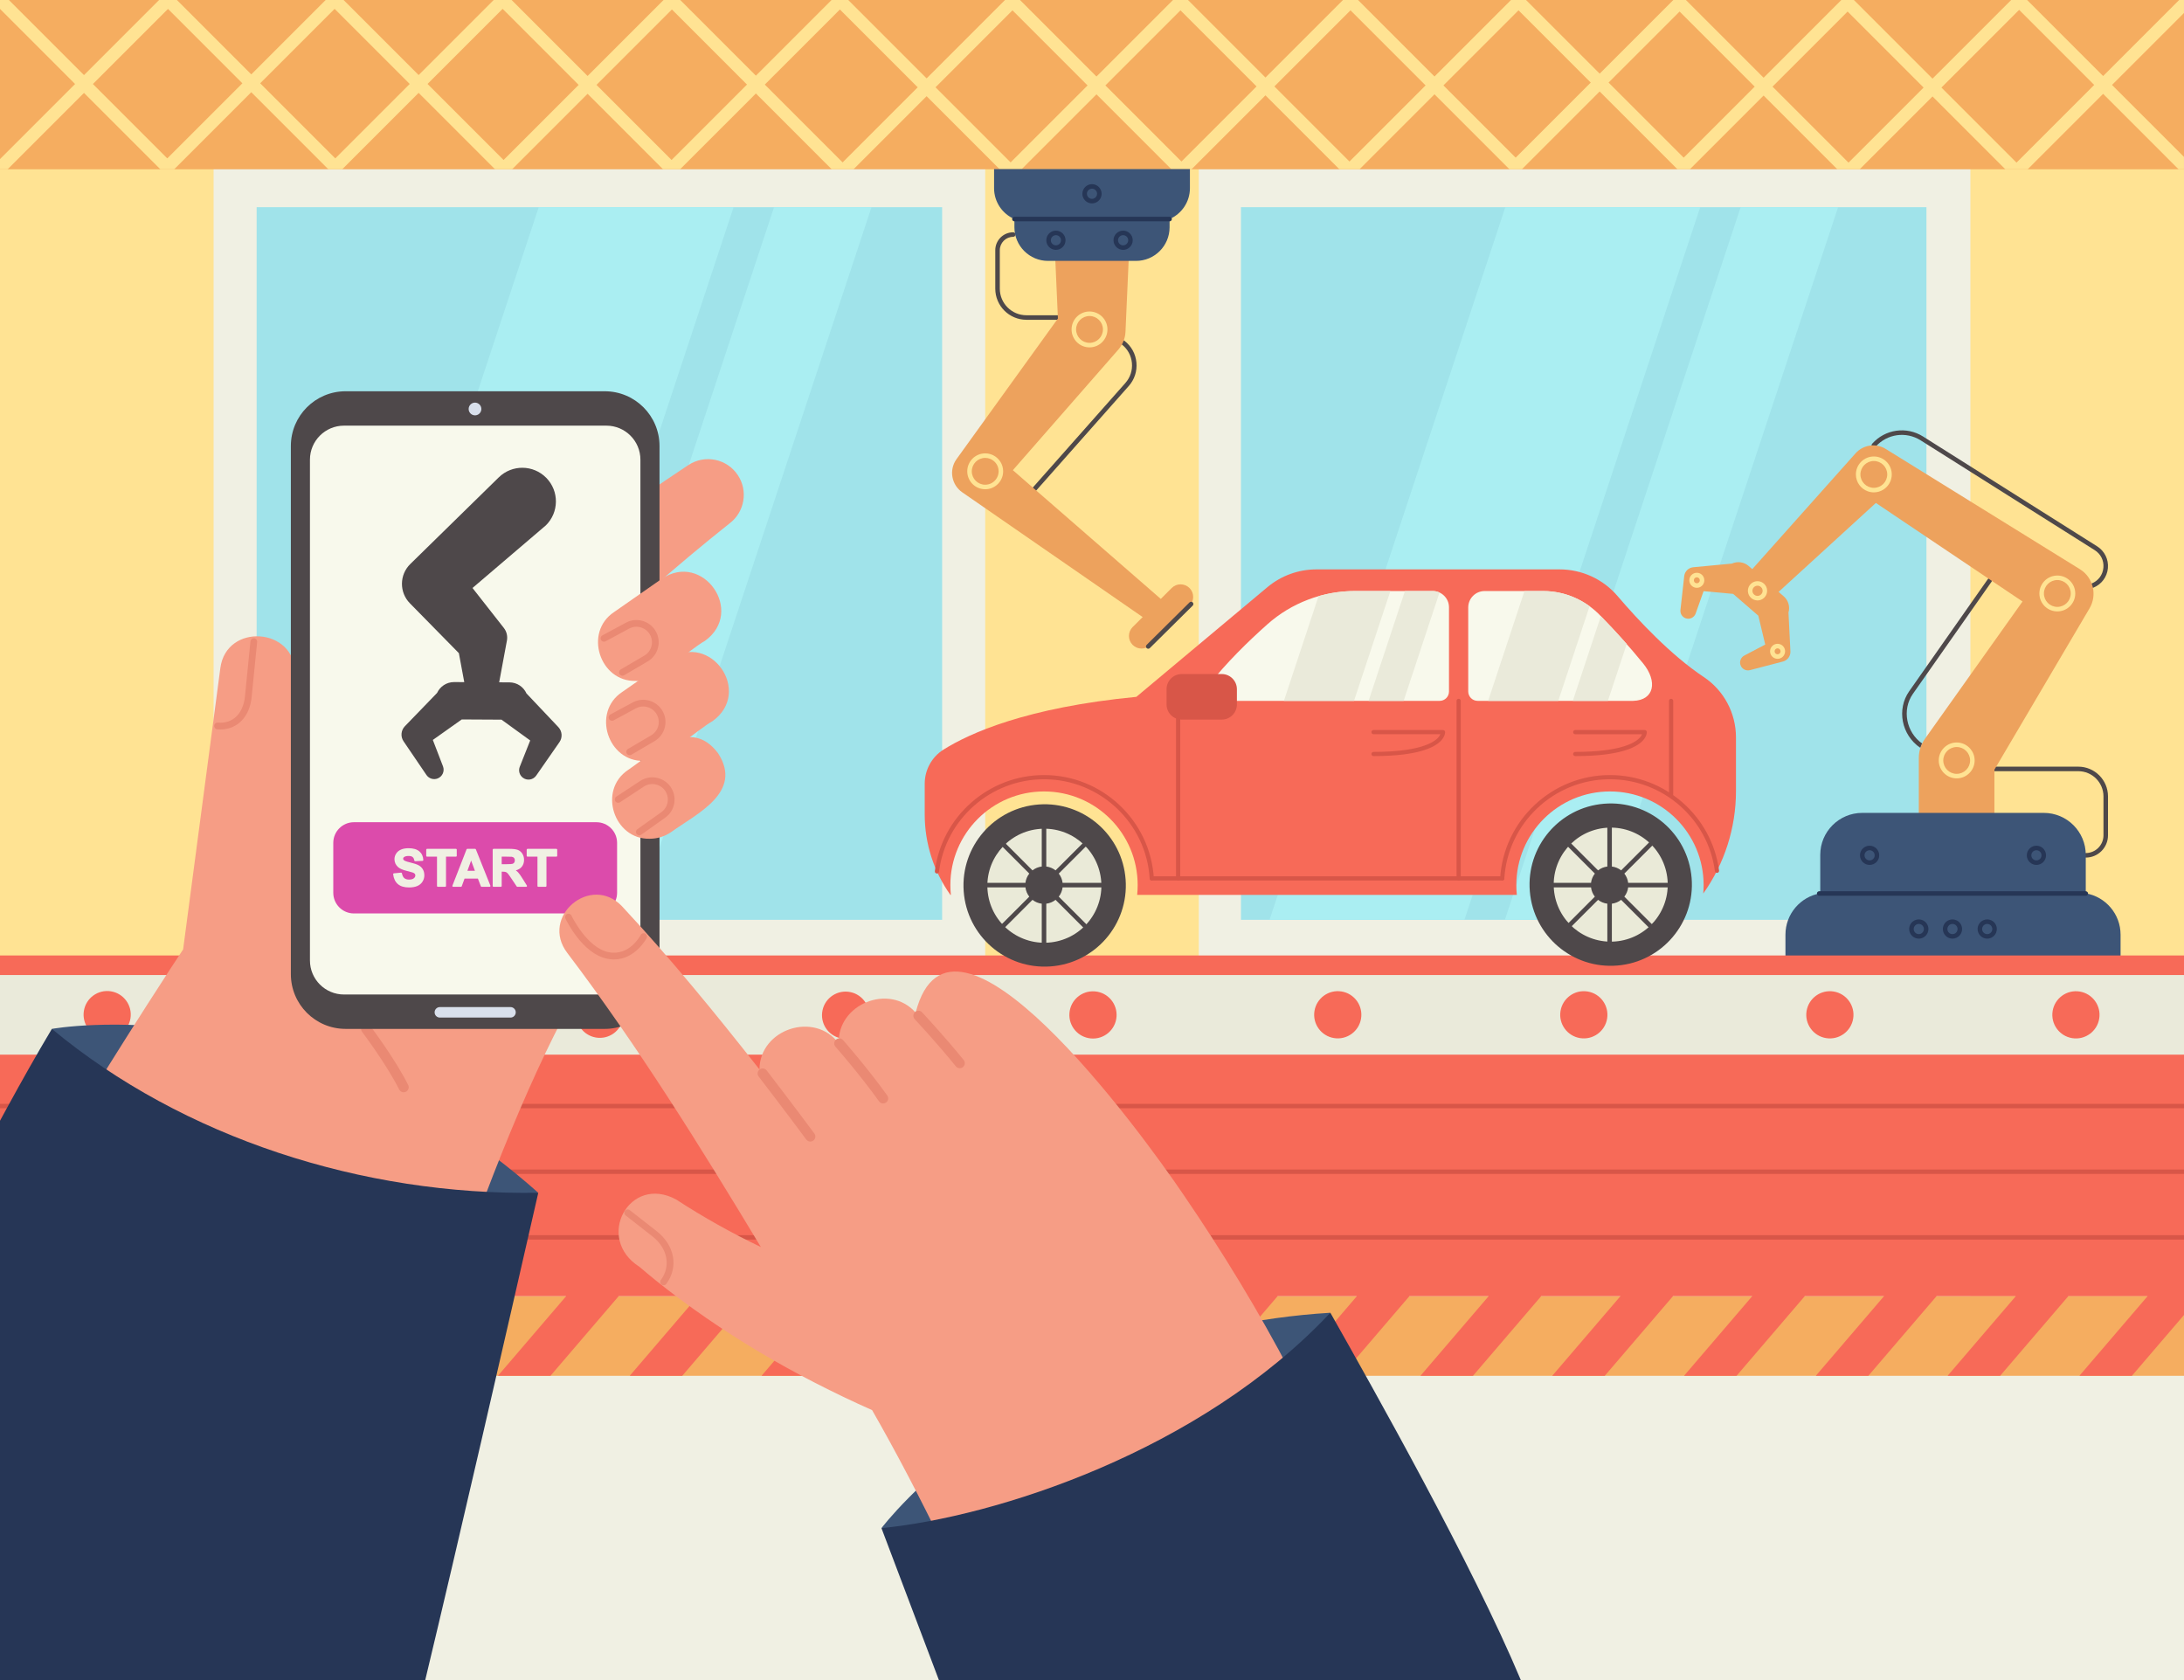 <?xml version="1.0" encoding="utf-8"?>
<!-- Generator: Adobe Illustrator 27.5.0, SVG Export Plug-In . SVG Version: 6.00 Build 0)  -->
<svg version="1.1" id="Ñëîé_1" xmlns="http://www.w3.org/2000/svg" xmlns:xlink="http://www.w3.org/1999/xlink" x="0px" y="0px"
	 viewBox="0 0 2600 2000" style="enable-background:new 0 0 2600 2000;" xml:space="preserve">
<g>
	<rect id="_x39_" y="0.002" style="fill:#F0F0E3;" width="2600" height="1999.996"/>
	<g id="_x38_">
		<rect x="305.53" y="246.627" style="fill:#A0E3EA;" width="816.069" height="848.365"/>
		<rect x="1477.319" y="246.627" style="fill:#A0E3EA;" width="816.069" height="848.365"/>
		<polygon style="fill:#AAEEF2;" points="873.329,246.627 592.639,1094.993 360.65,1094.993 641.339,246.627 		"/>
		<polygon style="fill:#AAEEF2;" points="1037.499,246.627 756.809,1094.993 640.809,1094.993 921.499,246.627 		"/>
		<polygon style="fill:#AAEEF2;" points="2024.048,246.627 1743.358,1094.993 1511.369,1094.993 1792.058,246.627 		"/>
		<polygon style="fill:#AAEEF2;" points="2188.218,246.627 1907.528,1094.993 1791.528,1094.993 2072.218,246.627 		"/>
	</g>
	<g id="_x37_">
		<rect y="118.549" style="fill:#FFE393;" width="254.271" height="1424.471"/>
		<rect x="2345.729" y="118.549" style="fill:#FFE393;" width="254.271" height="1424.471"/>
		<rect x="1172.864" y="118.55" style="fill:#FFE393;" width="254.269" height="1424.471"/>
	</g>
	<g id="_x36_">
		<path style="fill:#4E484A;" d="M2491.211,699.735c-1.065,0-2.073-0.635-2.499-1.682c-0.561-1.38,0.103-2.953,1.482-3.514
			c7.92-3.22,13.097-10.227,13.85-18.743c0.754-8.516-3.113-16.324-10.344-20.885l-207.175-130.688
			c-17.451-11.009-40.058-7.799-53.756,7.631c-0.988,1.115-2.692,1.216-3.808,0.226c-1.114-0.989-1.214-2.693-0.226-3.807
			c15.458-17.414,40.974-21.036,60.667-8.612l207.175,130.688c8.84,5.577,13.76,15.51,12.838,25.922
			c-0.921,10.412-7.509,19.326-17.191,23.264C2491.894,699.671,2491.55,699.735,2491.211,699.735z"/>
		<path style="fill:#4E484A;" d="M2483.056,1020.884c-1.489,0-2.697-1.208-2.697-2.697c0-1.489,1.208-2.697,2.697-2.697
			c11.623,0,21.078-9.456,21.078-21.078v-46.368c0-16.546-13.462-30.007-30.008-30.007h-99.64c-1.489,0-2.697-1.208-2.697-2.697
			s1.208-2.697,2.697-2.697h99.64c19.52,0,35.401,15.881,35.401,35.401v46.368
			C2509.528,1009.009,2497.653,1020.884,2483.056,1020.884z"/>
		<path style="fill:#4E484A;" d="M2286.17,890.292c-22.787-15.419-28.32-46.046-13.343-67.398l93.758-133.651
			c0.856-1.22,2.538-1.514,3.757-0.659c1.219,0.855,1.514,2.537,0.66,3.756l-93.758,133.651
			c-13.27,18.917-7.897,45.842,11.019,59.113L2286.17,890.292z"/>
		<path style="fill:#EDA25D;" d="M2078.054,686.456l130.961-146.834c9.253-10.374,24.451-12.296,35.871-5.21l1.74,1.083
			l229.434,142.096c15.883,9.837,20.937,30.533,11.51,46.552l-1.12,1.9L2374.301,916.26v54.133c0,24.853-20.147,45-45,45
			c-24.853,0-45-20.147-45-45v-66.33v-1.787c0-8.462,2.682-16.292,7.243-22.696l116.225-163.552l-174.594-117.299l-126.661,115.834
			c-8.162,7.464-20.829,6.898-28.293-1.263C2071.242,705.669,2071.347,694.029,2078.054,686.456z"/>
		<path style="fill:#EDA25D;" d="M2131.444,775.371l-0.142-2.849l-2.161-43.347c1.977-6.77,0.015-14.372-5.667-19.289
			l-41.753-36.138c-5.682-4.917-13.487-5.768-19.903-2.841l-43.208,4.079l-2.845,0.266c-5.513,0.518-10.095,4.84-10.734,10.56
			l-4.505,40.337c-0.473,4.226,1.995,8.381,6.175,9.865c4.874,1.729,10.227-0.82,11.956-5.694l9.423-26.562l35.179,3.223
			l29.974,25.943l8.236,34.353l-24.935,13.136c-3.763,1.981-5.816,6.356-4.697,10.648c1.305,5.004,6.42,8.003,11.425,6.697
			l39.273-10.245C2127.894,786.12,2131.73,781.12,2131.444,775.371z"/>
		<path style="fill:#3D5577;" d="M2483.056,1063.433v-45.752c0-27.614-22.386-50-50-50h-216.089c-27.614,0-50,22.386-50,50v45.752
			c-23.529,4.066-41.431,24.563-41.431,49.253v78.016h398.95v-78.016C2524.487,1087.995,2506.585,1067.499,2483.056,1063.433z"/>
		<path style="fill:#263656;" d="M2483.056,1066.352h-317.351c-1.489,0-2.697-1.208-2.697-2.697s1.208-2.697,2.697-2.697h317.351
			c1.489,0,2.697,1.208,2.697,2.697S2484.545,1066.352,2483.056,1066.352z"/>
		<path style="fill:#263656;" d="M2225.721,1006.743c-6.313,0-11.455,5.132-11.455,11.445c0,6.313,5.143,11.445,11.455,11.445
			c6.303,0,11.446-5.132,11.446-11.445C2237.167,1011.876,2232.024,1006.743,2225.721,1006.743z M2225.721,1024.242
			c-3.342,0-6.053-2.711-6.053-6.053c0-3.342,2.711-6.053,6.053-6.053c3.332,0,6.053,2.711,6.053,6.053
			C2231.774,1021.53,2229.053,1024.242,2225.721,1024.242z"/>
		<path style="fill:#FFE393;" d="M2092.288,691.853c-1.25,0-2.451,0.2-3.582,0.57c-4.562,1.511-7.874,5.813-7.874,10.875
			c0,0.34,0.02,0.68,0.05,1.021c0.51,5.833,5.433,10.435,11.405,10.435c0.43,0,0.851-0.02,1.271-0.07
			c4.862-0.54,8.814-4.152,9.885-8.834c0.19-0.82,0.29-1.671,0.29-2.551C2103.733,696.985,2098.591,691.853,2092.288,691.853z
			 M2092.288,709.361c-3.342,0-6.063-2.721-6.063-6.063c0-3.332,2.721-6.053,6.063-6.053c3.332,0,6.053,2.721,6.053,6.053
			C2098.341,706.64,2095.62,709.361,2092.288,709.361z"/>
		<path style="fill:#FFE393;" d="M2020.033,681.848c-4.932,0-8.944,4.012-8.944,8.944c0,4.932,4.012,8.944,8.944,8.944
			c1.221,0,2.381-0.25,3.442-0.69c1.531-0.64,2.841-1.691,3.792-3.021c0.01,0,0.01-0.01,0.01-0.01
			c1.071-1.471,1.691-3.281,1.691-5.223C2028.968,685.86,2024.956,681.848,2020.033,681.848z M2020.033,694.344
			c-1.961,0-3.552-1.591-3.552-3.552c0-1.961,1.591-3.552,3.552-3.552c1.951,0,3.542,1.591,3.542,3.552
			C2023.575,692.753,2021.984,694.344,2020.033,694.344z"/>
		<path style="fill:#FFE393;" d="M2116.169,766.388c-4.932,0-8.944,4.012-8.944,8.944c0,4.932,4.012,8.944,8.944,8.944
			c4.933,0,8.944-4.012,8.944-8.944C2125.114,770.4,2121.102,766.388,2116.169,766.388z M2116.169,778.884
			c-1.961,0-3.552-1.591-3.552-3.552c0-1.951,1.591-3.542,3.552-3.542c1.951,0,3.552,1.591,3.552,3.542
			C2119.721,777.294,2118.12,778.884,2116.169,778.884z"/>
		<path style="fill:#FFE393;" d="M2345.729,891.488c-3.922-4.652-9.784-7.614-16.337-7.614c-11.776,0-21.36,9.585-21.36,21.37
			c0,11.776,9.584,21.36,21.36,21.36c6.553,0,12.416-2.961,16.337-7.614c3.132-3.712,5.033-8.514,5.033-13.747
			S2348.86,895.21,2345.729,891.488z M2329.391,921.212c-8.804,0-15.968-7.163-15.968-15.968s7.163-15.978,15.968-15.978
			c8.814,0,15.978,7.173,15.978,15.978S2338.205,921.212,2329.391,921.212z"/>
		<path style="fill:#FFE393;" d="M2449.198,685.12c-8.614,0-16.048,5.112-19.419,12.466c-1.261,2.711-1.951,5.723-1.951,8.894
			c0,6.403,2.831,12.156,7.303,16.078c3.762,3.292,8.684,5.293,14.067,5.293c11.776,0,21.36-9.585,21.36-21.37
			C2470.558,694.704,2460.974,685.12,2449.198,685.12z M2449.198,722.457c-8.804,0-15.968-7.163-15.968-15.978
			c0-8.804,7.163-15.968,15.968-15.968s15.968,7.163,15.968,15.968C2465.166,715.294,2458.002,722.457,2449.198,722.457z"/>
		<path style="fill:#FFE393;" d="M2230.754,543.402c-11.776,0-21.36,9.585-21.36,21.37c0,9.244,5.903,17.138,14.146,20.1h0.01
			c2.251,0.82,4.672,1.261,7.204,1.261c4.192,0,8.094-1.211,11.396-3.302c5.983-3.792,9.965-10.475,9.965-18.059
			C2252.114,552.986,2242.53,543.402,2230.754,543.402z M2230.754,580.74c-8.804,0-15.968-7.163-15.968-15.968
			s7.163-15.968,15.968-15.968s15.968,7.163,15.968,15.968S2239.558,580.74,2230.754,580.74z"/>
		<path style="fill:#263656;" d="M2289.392,1095.696c-0.55-0.28-1.131-0.51-1.741-0.7c-1.061-0.32-2.191-0.5-3.362-0.5
			c-1.17,0-2.301,0.18-3.361,0.5c-0.611,0.19-1.191,0.42-1.741,0.7c-3.762,1.881-6.343,5.763-6.343,10.245
			c0,6.313,5.133,11.446,11.445,11.446c6.313,0,11.446-5.133,11.446-11.446C2295.735,1101.458,2293.154,1097.577,2289.392,1095.696z
			 M2284.289,1111.994c-3.342,0-6.053-2.711-6.053-6.053c0-3.331,2.711-6.053,6.053-6.053c3.332,0,6.053,2.721,6.053,6.053
			C2290.342,1109.282,2287.621,1111.994,2284.289,1111.994z"/>
		<path style="fill:#263656;" d="M2329.471,1095.696c-1.531-0.77-3.261-1.2-5.092-1.2c-1.831,0-3.562,0.43-5.093,1.2
			c-3.762,1.871-6.353,5.763-6.353,10.245c0,6.313,5.132,11.446,11.446,11.446c6.313,0,11.445-5.133,11.445-11.446
			C2335.824,1101.458,2333.233,1097.567,2329.471,1095.696z M2324.379,1111.994c-3.332,0-6.053-2.711-6.053-6.053
			c0-3.331,2.721-6.053,6.053-6.053c3.341,0,6.053,2.721,6.053,6.053C2330.431,1109.282,2327.72,1111.994,2324.379,1111.994z"/>
		<path style="fill:#263656;" d="M2370.831,1095.696c-1.531-0.77-3.261-1.2-5.093-1.2c-1.831,0-3.562,0.43-5.092,1.2
			c-3.762,1.871-6.353,5.763-6.353,10.245c0,6.313,5.133,11.446,11.445,11.446c6.313,0,11.446-5.133,11.446-11.446
			C2377.184,1101.458,2374.592,1097.567,2370.831,1095.696z M2365.738,1111.994c-3.341,0-6.053-2.711-6.053-6.053
			c0-3.331,2.711-6.053,6.053-6.053c3.332,0,6.053,2.721,6.053,6.053C2371.791,1109.282,2369.07,1111.994,2365.738,1111.994z"/>
		<path style="fill:#263656;" d="M2424.306,1006.743c-6.313,0-11.446,5.132-11.446,11.445c0,6.313,5.133,11.445,11.446,11.445
			c6.313,0,11.446-5.132,11.446-11.445C2435.752,1011.876,2430.619,1006.743,2424.306,1006.743z M2424.306,1024.242
			c-3.342,0-6.053-2.711-6.053-6.053c0-3.342,2.711-6.053,6.053-6.053s6.053,2.711,6.053,6.053
			C2430.359,1021.53,2427.648,1024.242,2424.306,1024.242z"/>
	</g>
	<g id="_x35_">
		<rect y="1543.02" style="fill:#F5AD60;" width="2599.998" height="94.78"/>
		<polygon style="fill:#F76A58;" points="2599.998,1246.678 2599.998,1137.387 0,1137.387 0,1543.02 46.401,1543.02 0,1597.199 
			0,1637.8 27.77,1637.8 108.933,1543.02 203.291,1543.02 122.12,1637.8 184.66,1637.8 265.823,1543.02 360.181,1543.02 
			279.01,1637.8 341.55,1637.8 422.712,1543.02 517.071,1543.02 435.9,1637.8 498.429,1637.8 579.592,1543.02 673.961,1543.02 
			592.789,1637.8 655.319,1637.8 736.482,1543.02 830.842,1543.02 749.679,1637.8 812.209,1637.8 893.372,1543.02 987.732,1543.02 
			906.569,1637.8 969.099,1637.8 1050.262,1543.02 1144.622,1543.02 1063.459,1637.8 1125.989,1637.8 1207.152,1543.02 
			1301.51,1543.02 1220.339,1637.8 1282.879,1637.8 1364.042,1543.02 1458.4,1543.02 1377.229,1637.8 1439.769,1637.8 
			1520.931,1543.02 1615.29,1543.02 1534.119,1637.8 1596.658,1637.8 1677.821,1543.02 1772.18,1543.02 1691.008,1637.8 
			1753.548,1637.8 1834.711,1543.02 1929.069,1543.02 1847.898,1637.8 1910.438,1637.8 1991.601,1543.02 2085.959,1543.02 
			2004.788,1637.8 2067.328,1637.8 2148.491,1543.02 2242.849,1543.02 2161.678,1637.8 2224.218,1637.8 2305.381,1543.02 
			2399.739,1543.02 2318.568,1637.8 2381.107,1637.8 2462.271,1543.02 2556.629,1543.02 2475.458,1637.8 2537.988,1637.8 
			2599.998,1565.395 2599.998,1543.02 2600,1543.02 2600,1246.678 		"/>
		<rect y="1314.07" style="fill:#D85648;" width="2600" height="5.213"/>
		<rect y="1470.415" style="fill:#D85648;" width="2600" height="5.213"/>
		<rect y="1392.238" style="fill:#D85648;" width="2600" height="5.222"/>
		<rect y="1160.702" style="fill:#EAEADA;" width="2599.998" height="94.783"/>
		
			<ellipse transform="matrix(0.083 -0.997 0.997 0.083 -11.203 2404.019)" style="fill:#F76A58;" cx="1299.999" cy="1208.094" rx="28.101" ry="28.101"/>
		
			<ellipse transform="matrix(0.158 -0.987 0.987 0.158 -1085.041 1143.391)" style="fill:#F76A58;" cx="128.101" cy="1208.094" rx="28.101" ry="28.101"/>
		
			<ellipse transform="matrix(0.159 -0.987 0.987 0.159 -838.554 1431.991)" style="fill:#F76A58;" cx="421.075" cy="1208.094" rx="28.101" ry="28.101"/>
		
			<ellipse transform="matrix(0.168 -0.986 0.986 0.168 -597.047 1708.476)" style="fill:#F76A58;" cx="714.05" cy="1208.094" rx="28.101" ry="28.101"/>
		
			<ellipse transform="matrix(0.207 -0.978 0.978 0.207 -383.312 1943.318)" style="fill:#F76A58;" cx="1007.024" cy="1208.094" rx="28.101" ry="28.101"/>
		
			<ellipse transform="matrix(0.16 -0.987 0.987 0.16 145.313 2586.983)" style="fill:#F76A58;" cx="1592.973" cy="1208.094" rx="28.101" ry="28.101"/>
		
			<ellipse transform="matrix(0.16 -0.987 0.987 0.16 391.358 2876.174)" style="fill:#F76A58;" cx="1885.948" cy="1208.094" rx="28.101" ry="28.101"/>
		
			<ellipse transform="matrix(0.16 -0.987 0.987 0.16 637.404 3165.365)" style="fill:#F76A58;" cx="2178.922" cy="1208.094" rx="28.101" ry="28.101"/>
		
			<ellipse transform="matrix(0.16 -0.987 0.987 0.16 883.449 3454.557)" style="fill:#F76A58;" cx="2471.896" cy="1208.094" rx="28.101" ry="28.101"/>
	</g>
	<g id="_x34_">
		<rect style="fill:#F5AD60;" width="2599.998" height="201.51"/>
		<path style="fill:#FFE393;" d="M2599.998,0h-5.76l-90.51,90.51L2413.218,0h-18.98l-93.62,93.61l0,0L2207.008,0h-14.95
			l-92.52,92.53l0,0L2007.008,0h-14.95l-87.68,87.68l0,0L1816.688,0h-17.89l-91.05,91.05l0,0L1616.688,0h-17.89l-92.28,92.28
			L1414.249,0h-17.83l-91.09,91.09L1214.249,0h-17.83l-93.3,93.3l0,0l-93.3-93.3h-19.87l-90.06,90.07l0,0L809.819,0h-19.87
			l-90.45,90.45L609.049,0h-21.35l-89.32,89.33L409.05,0H387.7l-88.55,88.55L210.6,0h-21.2L100,89.4L10.6,0H0v10.6L89.39,100
			L0,189.39v12.12h9.1l90.9-90.9l0,0l90.9,90.9h16.51l91.74-91.75l0,0l91.75,91.75h16.51l90.96-90.97l0,0l90.97,90.97h20.31
			l89.85-89.84l0,0l89.84,89.84h20.31l90.24-90.23l90.23,90.23h26l87-87l87,87h26l89.21-89.21l89.21,89.21h23.97l88.02-88.01
			l88.01,88.01h23.97l89.24-89.24l89.24,89.24h14.77l92.62-92.61l92.61,92.61h14.77l87.77-87.77l0,0l87.78,87.77h26.62l86.69-86.69
			l86.69,86.69h26.62l89.8-89.79l0,0l89.79,89.79h6.48v-14.74l-85.67-85.66l85.67-85.67V0z M288.55,99.16l-89.4,89.39l-88.54-88.54
			L200,10.61L288.55,99.16L288.55,99.16z M487.77,99.94l-88.62,88.61l-89.39-89.39l0,0l88.61-88.62L487.77,99.94L487.77,99.94z
			 M599.5,190.45l-90.52-90.52l89.39-89.39l90.52,90.52L599.5,190.45z M889.279,100.67l-89.78,89.78l-89.39-89.39l89.78-89.78
			L889.279,100.67L889.279,100.67z M1003.119,193.3l-92.63-92.63l0,0l89.4-89.39l92.63,92.63L1003.119,193.3z M1203.119,193.3
			l-89.39-89.39l91.6-91.61l89.4,89.4L1203.119,193.3z M1406.519,192.28l-90.58-90.59l89.39-89.39l90.59,90.59L1406.519,192.28z
			 M1606.519,192.28l-89.39-89.39l90.62-90.62l89.39,89.39l0,0L1606.519,192.28z M1804.378,187.68l-86.02-86.02l0,0l89.39-89.39
			l86.02,86.02l0,0L1804.378,187.68z M2004.378,187.68l-89.4-89.39l84.55-84.55l89.4,89.39L2004.378,187.68z M2200.618,193.61
			l-90.48-90.48l89.39-89.39l90.48,90.48l0,0L2200.618,193.61z M2400.618,193.61l-89.39-89.39l92.5-92.5l89.39,89.39
			L2400.618,193.61z"/>
	</g>
	<g id="_x33_">
		<path style="fill:#4E484A;" d="M1259.807,380.676h-37.915c-20.422,0-37.037-16.615-37.037-37.037v-45.76
			c0-11.78,9.584-21.364,21.364-21.364c1.489,0,2.697,1.208,2.697,2.697s-1.208,2.697-2.697,2.697
			c-8.806,0-15.971,7.164-15.971,15.97v45.76c0,17.448,14.195,31.643,31.644,31.643h37.915c1.489,0,2.697,1.208,2.697,2.697
			S1261.297,380.676,1259.807,380.676z"/>
		<path style="fill:#4E484A;" d="M1231.721,584.676c-0.635,0-1.273-0.224-1.787-0.678c-1.115-0.987-1.218-2.692-0.231-3.807
			l109.988-124.209c5.866-6.624,8.643-15.123,7.819-23.932c-0.823-8.809-5.128-16.646-12.12-22.067
			c-1.177-0.913-1.391-2.607-0.479-3.784c0.914-1.177,2.608-1.39,3.783-0.479c8.184,6.345,13.222,15.518,14.186,25.828
			c0.963,10.31-2.286,20.258-9.152,28.01l-109.989,124.209C1233.208,584.369,1232.466,584.676,1231.721,584.676z"/>
		<path style="fill:#EDA25D;" d="M1363.942,737.08l-218.391-151.011c-12.764-8.826-15.957-26.329-7.131-39.093l0.236-0.336
			l120.767-167.493l-4.426-99.934c-1.101-24.853,18.154-45.892,43.007-46.993c24.853-1.101,45.892,18.154,46.993,43.007
			c0.058,1.312,0.053,2.697,0,3.986l-5.123,115.677c-0.362,8.168-3.543,15.571-8.536,21.282l-125.556,143.554l176.565,153.666
			c6.259,5.447,6.917,14.936,1.47,21.195C1378.742,740.419,1370.154,741.385,1363.942,737.08z"/>
		<path style="fill:#3D5577;" d="M1183.424,201.298v22.725c0,16.484,9.973,30.634,24.212,36.758v9.793c0,22.091,17.909,40,40,40
			h104.724c22.091,0,40-17.909,40-40v-9.793c14.239-6.124,24.212-20.275,24.212-36.758v-22.725H1183.424z"/>
		<path style="fill:#EDA25D;" d="M1358.98,772.076c-3.84,0-7.677-1.464-10.607-4.393c-5.858-5.858-5.858-15.356,0-21.213
			l46.469-46.468c5.859-5.857,15.356-5.857,21.213,0c5.858,5.858,5.858,15.356,0,21.213l-46.468,46.468
			C1366.658,770.612,1362.819,772.076,1358.98,772.076z"/>
		<path style="fill:#263656;" d="M1257.039,274.544c-0.69,0-1.36,0.06-2.021,0.18c-5.352,0.96-9.425,5.653-9.425,11.265
			c0,5.893,4.472,10.765,10.205,11.385c0.41,0.05,0.82,0.07,1.24,0.07c6.313,0,11.456-5.142,11.456-11.456
			C1268.495,279.687,1263.353,274.544,1257.039,274.544z M1257.039,292.053c-0.51,0-1.01-0.06-1.481-0.19
			c-2.621-0.66-4.572-3.042-4.572-5.873c0-2.631,1.701-4.882,4.062-5.703c0.62-0.23,1.291-0.35,1.991-0.35
			c3.342,0,6.053,2.721,6.053,6.053C1263.092,289.331,1260.381,292.053,1257.039,292.053z"/>
		<path style="fill:#263656;" d="M1345.031,277.816c-2.061-2.021-4.882-3.271-7.984-3.271c-6.313,0-11.455,5.142-11.455,11.445
			c0,6.313,5.142,11.456,11.455,11.456c2.751,0,5.282-0.98,7.263-2.611c2.551-2.101,4.182-5.293,4.182-8.844
			C1348.493,282.788,1347.162,279.887,1345.031,277.816z M1337.048,292.053c-3.342,0-6.063-2.721-6.063-6.063
			c0-3.331,2.721-6.053,6.063-6.053c3.332,0,6.053,2.721,6.053,6.053C1343.1,289.331,1340.379,292.053,1337.048,292.053z"/>
		<path style="fill:#263656;" d="M1300,219.228c-6.313,0-11.446,5.133-11.446,11.445c0,0.99,0.13,1.961,0.36,2.881
			c1.281,4.922,5.763,8.564,11.085,8.564s9.805-3.652,11.085-8.574c0.23-0.92,0.36-1.881,0.36-2.871
			C1311.446,224.36,1306.313,219.228,1300,219.228z M1300,236.726c-2.691,0-4.973-1.751-5.763-4.182
			c-0.19-0.59-0.29-1.221-0.29-1.871c0-3.342,2.711-6.053,6.053-6.053c3.332,0,6.053,2.711,6.053,6.053c0,0.65-0.1,1.281-0.29,1.871
			C1304.962,234.975,1302.681,236.726,1300,236.726z"/>
		<path style="fill:#FFE393;" d="M1297.038,370.81c-11.776,0-21.36,9.585-21.36,21.36c0,11.786,9.584,21.36,21.36,21.36
			c11.786,0,21.37-9.575,21.37-21.36C1318.409,380.395,1308.824,370.81,1297.038,370.81z M1297.038,408.138
			c-8.804,0-15.968-7.163-15.968-15.968c0-8.804,7.163-15.967,15.968-15.967c8.814,0,15.978,7.163,15.978,15.967
			C1313.016,400.975,1305.853,408.138,1297.038,408.138z"/>
		<path style="fill:#FFE393;" d="M1182.414,541.962h-0.01c-2.882-1.451-6.113-2.261-9.545-2.261c-11.776,0-21.36,9.585-21.36,21.36
			c0,11.786,9.585,21.37,21.36,21.37c5.253,0,10.065-1.901,13.787-5.062c4.632-3.912,7.583-9.775,7.583-16.308
			C1194.229,552.717,1189.417,545.474,1182.414,541.962z M1185.816,570.396c-2.901,4.022-7.634,6.633-12.956,6.633
			c-8.804,0-15.968-7.163-15.968-15.968s7.163-15.968,15.968-15.968c3.952,0,7.594,1.451,10.385,3.842
			c3.422,2.931,5.593,7.273,5.593,12.126C1188.837,564.543,1187.717,567.774,1185.816,570.396z"/>
		<path style="fill:#4E484A;" d="M1366.932,772.284c-0.695,0-1.389-0.267-1.917-0.8c-1.047-1.059-1.039-2.766,0.02-3.814
			l51.063-50.553c1.058-1.049,2.766-1.039,3.814,0.019c1.047,1.059,1.039,2.766-0.02,3.814l-51.063,50.553
			C1368.304,772.024,1367.618,772.284,1366.932,772.284z"/>
		<path style="fill:#263656;" d="M1392.36,263.482h-184.723c-1.49,0-2.697-1.208-2.697-2.697s1.208-2.697,2.697-2.697h184.723
			c1.489,0,2.697,1.208,2.697,2.697S1393.849,263.482,1392.36,263.482z"/>
	</g>
	<g id="_x32_">
		<path style="fill:#F69D85;" d="M413.272,872.031c96.584-85.471,196.272-167.316,299.896-244.192
			c34.738-25.499,70.102-50.349,106.353-74.243c19.612-12.926,45.989-7.506,58.914,12.105c12.346,18.703,7.934,43.614-9.48,57.041
			c-32.416,25.679-64.224,52.43-95.551,79.916c-89.919,79.628-176.148,163.874-259.266,250.633
			C454.793,1033.79,343.948,943.645,413.272,872.031z"/>
		<g>
			<path style="fill:#3D5577;" d="M61.74,1224.82c0,0,298.114-54.602,579.069,195.087
				C640.809,1419.907,245.458,1511.278,61.74,1224.82z"/>
			<path style="fill:#F69D85;" d="M611.229,1199.93c-65.348-12.632-195.8-37.81-262.1-50.616
				c0.722-127.855,1.964-347.787,1.964-347.785c0.612-54.665-81.754-60.49-88.79-6.103c0,0-28.734,217.155-44.3,334.798
				c-6.548,9.875-21.609,32.745-43.193,66.456C115.563,1289.266,56.691,1385.713,0,1482.55V2000h410.75
				c34.259-190.991,147.595-574.333,259.64-788.65L611.229,1199.93z"/>
			<path style="fill:#EA8973;" d="M262.485,868.342c-1.271,0-2.559-0.06-3.871-0.182c-2.199-0.205-3.817-2.154-3.612-4.354
				c0.205-2.199,2.148-3.82,4.354-3.612c17.536,1.639,30.197-10.567,32.247-31.079l6.567-65.709c0.22-2.198,2.185-3.802,4.378-3.582
				c2.198,0.219,3.802,2.18,3.583,4.378l-6.568,65.709C297.219,853.35,282.524,868.342,262.485,868.342z"/>
			<path style="fill:#263656;" d="M640.806,1419.911c-40.968,179.547-94.479,412.857-134.574,580.087H0V1334.18
				c2.721-5.022,5.413-9.995,8.104-14.897c18.155-33.255,35.118-63.388,53.636-94.465
				C217.998,1354.685,432.157,1423.349,640.806,1419.911z"/>
			<path style="fill:#EA8973;" d="M480.579,1300.277c-2.201,0-4.32-1.215-5.371-3.318c-14.889-29.778-43.803-68.136-44.094-68.52
				c-1.999-2.643-1.476-6.406,1.167-8.404c2.643-1.998,6.405-1.476,8.404,1.167c1.212,1.603,29.866,39.614,45.255,70.392
				c1.482,2.963,0.281,6.568-2.683,8.05C482.396,1300.073,481.48,1300.277,480.579,1300.277z"/>
		</g>
		<g>
			<path style="fill:#4E484A;" d="M346.259,1159.629V530.96c0-36.004,29.187-65.19,65.19-65.19h308.489
				c36.004,0,65.19,29.187,65.19,65.19v628.67c0,36.004-29.187,65.19-65.19,65.19H411.449
				C375.446,1224.82,346.259,1195.633,346.259,1159.629z"/>
			<path style="fill:#F8F9EC;" d="M721.875,1183.885H409.512c-22.382,0-40.526-18.144-40.526-40.526V547.23
				c0-22.382,18.144-40.526,40.526-40.526h312.363c22.382,0,40.526,18.144,40.526,40.526v596.129
				C762.402,1165.741,744.258,1183.885,721.875,1183.885z"/>
			<path style="fill:#DC4BAB;" d="M710.054,1087.387H421.333c-13.569,0-24.569-11-24.569-24.568v-59.449
				c0-13.569,11-24.569,24.569-24.569h288.721c13.569,0,24.568,11,24.568,24.569v59.449
				C734.623,1076.387,723.623,1087.387,710.054,1087.387z"/>
			
				<ellipse transform="matrix(0.229 -0.973 0.973 0.229 -37.551 925.846)" style="fill:#D9E0EC;" cx="565.693" cy="486.629" rx="7.576" ry="7.576"/>
			<path style="fill:#D9E0EC;" d="M607.741,1211.354h-84.094c-3.451,0-6.248-2.797-6.248-6.248l0,0c0-3.451,2.797-6.248,6.248-6.248
				h84.094c3.451,0,6.248,2.797,6.248,6.248l0,0C613.989,1208.556,611.192,1211.354,607.741,1211.354z"/>
			<path style="fill:#F0F0E3;" d="M498.145,1029.94c-2.101-1.105-5.349-2.182-9.653-3.198c-5.072-1.197-6.935-2.118-7.604-2.681
				c-0.641-0.539-0.94-1.129-0.94-1.857c0-0.798,0.309-1.394,0.973-1.873c1.254-0.91,3.06-1.372,5.367-1.372
				c2.214,0,3.864,0.418,4.905,1.243c1.022,0.81,1.708,2.213,2.037,4.172c0.083,0.497,0.508,0.858,1.03,0.833l8.725-0.383
				c0.548-0.024,0.975-0.485,0.956-1.034c-0.147-4.24-1.716-7.685-4.663-10.241c-2.916-2.529-7.257-3.812-12.902-3.812
				c-3.44,0-6.433,0.533-8.896,1.584c-2.523,1.076-4.488,2.675-5.839,4.751c-1.35,2.072-2.034,4.333-2.034,6.721
				c0,3.7,1.451,6.876,4.312,9.44c2.029,1.817,5.388,3.29,10.271,4.5c3.586,0.891,5.908,1.517,6.892,1.857
				c1.315,0.468,2.227,0.997,2.707,1.57c0.448,0.537,0.667,1.182,0.667,1.968c0,1.292-0.582,2.405-1.778,3.403
				c-1.233,1.029-3.154,1.551-5.711,1.551c-2.395,0-4.304-0.594-5.672-1.764c-1.376-1.178-2.31-3.094-2.776-5.695
				c-0.092-0.513-0.562-0.861-1.081-0.818l-8.489,0.825c-0.268,0.025-0.513,0.158-0.682,0.367c-0.168,0.21-0.246,0.479-0.214,0.745
				c0.598,5.068,2.477,8.997,5.586,11.678c3.101,2.675,7.555,4.031,13.239,4.031c3.867,0,7.16-0.557,9.788-1.654
				c2.696-1.126,4.814-2.878,6.294-5.205c1.473-2.314,2.22-4.836,2.22-7.493c0-2.907-0.631-5.4-1.875-7.409
				C502.065,1032.689,500.33,1031.09,498.145,1029.94z"/>
			<path style="fill:#F0F0E3;" d="M543.762,1018.784v-7.31c0-0.553-0.448-1-1-1h-34.339c-0.552,0-1,0.447-1,1v7.31
				c0,0.553,0.448,1,1,1h11.822v34.901c0,0.553,0.448,1,1,1h8.725c0.552,0,1-0.447,1-1v-34.901h11.792
				C543.314,1019.784,543.762,1019.336,543.762,1018.784z"/>
			<path style="fill:#F0F0E3;" d="M566.504,1011.102c-0.152-0.379-0.52-0.628-0.928-0.628h-9.226c-0.412,0-0.782,0.253-0.932,0.637
				l-16.83,43.211c-0.12,0.307-0.08,0.655,0.106,0.928c0.186,0.273,0.496,0.436,0.826,0.436h9.255c0.42,0,0.796-0.263,0.94-0.658
				l3.327-9.157h15.885l3.526,9.174c0.148,0.387,0.519,0.642,0.934,0.642h9.491c0.332,0,0.642-0.165,0.828-0.439
				c0.186-0.275,0.224-0.624,0.1-0.933L566.504,1011.102z M565.376,1036.589h-8.924l4.418-12.137L565.376,1036.589z"/>
			<path style="fill:#F0F0E3;" d="M621.958,1045.728c-2.135-3.444-3.799-5.79-5.086-7.171c-0.8-0.857-1.739-1.676-2.805-2.447
				c2.831-0.749,5.076-2.028,6.693-3.819c2.068-2.292,3.116-5.22,3.116-8.702c0-2.734-0.687-5.205-2.042-7.344
				c-1.372-2.165-3.23-3.693-5.523-4.544c-2.227-0.825-5.633-1.227-10.413-1.227h-18.363c-0.552,0-1,0.447-1,1v43.211
				c0,0.553,0.448,1,1,1h8.725c0.552,0,1-0.447,1-1v-17.039h0.769c1.881,0,3.247,0.145,4.06,0.43
				c0.767,0.27,1.516,0.788,2.227,1.541c0.784,0.831,2.295,2.924,4.495,6.223l6.308,9.402c0.186,0.277,0.497,0.443,0.831,0.443
				h10.435c0.364,0,0.699-0.197,0.875-0.516c0.176-0.318,0.165-0.707-0.027-1.015L621.958,1045.728z M597.26,1019.784h5.809
				c4.323,0,5.773,0.075,6.202,0.134c1.189,0.198,2.072,0.646,2.696,1.364c0.619,0.713,0.92,1.651,0.92,2.867
				c0,1.086-0.239,1.987-0.71,2.679c-0.469,0.687-1.104,1.159-1.942,1.443c-0.642,0.218-2.467,0.478-7.519,0.478h-5.455V1019.784z"
				/>
			<path style="fill:#F0F0E3;" d="M662.344,1010.474h-34.339c-0.552,0-1,0.447-1,1v7.31c0,0.553,0.448,1,1,1h11.822v34.901
				c0,0.553,0.448,1,1,1h8.725c0.552,0,1-0.447,1-1v-34.901h11.793c0.552,0,1-0.447,1-1v-7.31
				C663.344,1010.921,662.896,1010.474,662.344,1010.474z"/>
			<path style="fill:#4E484A;" d="M664.67,865.534l-37.935-40.083c-3.456-7.699-11.165-13.083-20.155-13.132l-12.335-0.066
				l9.243-49.763c0.921-5.08-0.239-10.591-3.676-14.973l-37.309-47.568c0,0,86.629-73.854,87.269-74.481
				c15.793-15.466,16.057-40.807,0.59-56.599c-15.467-15.792-40.807-16.057-56.599-0.59l-105.33,103.156l-0.035,0.034
				c-13.016,12.785-13.202,33.7-0.417,46.716l58.303,59.354l6.406,34.491l-12.055-0.065c-0.041,0-0.081,0-0.122,0
				c-8.938,0-16.65,5.288-20.173,12.914l-38.371,39.677c-4.599,4.751-5.399,12.231-1.536,17.916l27.242,40.091
				c2.853,4.201,8.319,6.054,13.263,4.153c5.765-2.217,8.64-8.687,6.423-14.452l-12.081-31.415L549.7,856.45l47.339,0.254
				l34.153,24.767l-12.418,31.283c-1.875,4.72-0.34,10.283,4.01,13.307c5.071,3.526,12.04,2.273,15.565-2.797l27.671-39.796
				C669.798,878.041,669.394,870.526,664.67,865.534z"/>
		</g>
		<g>
			<path style="fill:#F69D85;" d="M773.505,998.46c-42.718,1.074-61.95-57.797-25.775-81.917
				c31.286-21.188,74.018-63.981,107.127-19.833c29.96,46.346-24.948,71.626-55.656,93.659
				C791.364,995.835,782.388,998.46,773.505,998.46z"/>
			<path style="fill:#F69D85;" d="M766.317,905.789c-42.716,1.073-61.952-57.795-25.775-81.918
				c-0.002,0,56.388-39.316,56.388-39.316c49.077-32.995,99.431,39.163,51.473,73.827
				C831.455,867.647,787.119,908.555,766.317,905.789z"/>
			<path style="fill:#F69D85;" d="M756.725,810.591c-42.716,1.073-61.952-57.795-25.775-81.918
				c-0.002,0,56.883-39.662,56.883-39.662c49.077-32.994,99.431,39.164,51.473,73.827
				C822.329,772.106,777.552,813.372,756.725,810.591z"/>
			<path style="fill:#EA8973;" d="M761.115,994.365c-1.251,0-2.484-0.585-3.264-1.683c-1.28-1.8-0.858-4.297,0.943-5.578
				l28.496-20.258c4.094-2.91,6.773-7.246,7.544-12.209c0.771-4.964-0.466-9.909-3.484-13.925
				c-5.842-7.773-16.781-9.674-24.902-4.328l-28.326,18.641c-1.846,1.214-4.325,0.703-5.54-1.143
				c-1.214-1.845-0.703-4.326,1.143-5.54l28.326-18.641c11.641-7.661,27.32-4.937,35.694,6.205c4.326,5.756,6.1,12.845,4.995,19.959
				c-1.105,7.115-4.946,13.331-10.814,17.502l-28.496,20.258C762.726,994.125,761.916,994.365,761.115,994.365z"/>
			<path style="fill:#EA8973;" d="M749.59,899.022c-1.373,0-2.71-0.707-3.454-1.977c-1.118-1.906-0.479-4.356,1.427-5.474
				l27.553-16.159c4.333-2.541,7.381-6.627,8.584-11.503c1.202-4.877,0.402-9.911-2.253-14.175
				c-5.138-8.253-15.868-11.104-24.428-6.491l-26.536,14.307c-1.945,1.049-4.37,0.322-5.419-1.622
				c-1.048-1.945-0.322-4.371,1.622-5.419l26.536-14.307c12.269-6.613,27.649-2.527,35.016,9.304
				c3.806,6.112,4.953,13.328,3.229,20.319c-1.724,6.991-6.093,12.847-12.304,16.489l-27.553,16.159
				C750.974,898.844,750.277,899.022,749.59,899.022z"/>
			<path style="fill:#EA8973;" d="M740.989,804.39c-1.373,0.001-2.71-0.707-3.454-1.977c-1.118-1.906-0.479-4.356,1.427-5.474
				l28.066-16.459c4.333-2.541,7.381-6.627,8.584-11.504c1.202-4.877,0.402-9.911-2.253-14.175
				c-5.139-8.253-15.868-11.104-24.428-6.49l-28.011,15.101c-1.944,1.049-4.371,0.322-5.419-1.622
				c-1.048-1.945-0.322-4.371,1.622-5.419l28.011-15.102c12.268-6.615,27.648-2.527,35.016,9.303
				c3.806,6.112,4.953,13.328,3.229,20.319c-1.723,6.991-6.093,12.847-12.304,16.489l-28.066,16.459
				C742.373,804.213,741.676,804.39,740.989,804.39z"/>
		</g>
		<g>
			<path style="fill:#3D5577;" d="M1049.357,1819.127c0,0,177.133-234.575,534.387-256.394
				C1583.744,1562.734,1442.48,1860.403,1049.357,1819.127z"/>
			<path style="fill:#F69D85;" d="M1536.469,1633.64c-37.901-72.534-80.991-143.2-126.99-210.62
				c-54.287-80.164-276.652-383.622-319.418-217.571c-31.11-35.491-93.602-10.174-91.486,36.765
				c-28.785-38.953-94.308-17.115-94.424,30.9c-52.367-66.665-105.83-132.141-163.785-194.387
				c-37.152-38.707-97.866,12.512-65.032,55.659c84.275,111.091,158.523,230.624,230.462,350.112
				c-34.52-16.501-68.672-35.577-100.713-56.486c-55.679-30.499-97.517,46.1-43.75,80.105c5.263,4.693,14.073,11.707,19.556,16.288
				c78.268,62.756,165.703,113.531,257.313,154.236c57.223,99.625,116.399,223.299,157.056,321.358h503.64
				C1677.378,1942.2,1617.138,1787.01,1536.469,1633.64z"/>
			<path style="fill:#EA8973;" d="M964.664,1358.958c-1.842,0-3.659-0.844-4.835-2.441c-21.166-28.727-56.315-74.51-56.668-74.969
				c-2.019-2.628-1.524-6.395,1.104-8.413c2.63-2.017,6.395-1.522,8.413,1.105c0.353,0.46,35.575,46.338,56.811,75.159
				c1.966,2.668,1.397,6.424-1.271,8.39C967.147,1358.578,965.9,1358.958,964.664,1358.958z"/>
			<path style="fill:#EA8973;" d="M1051.392,1313.575c-1.867,0-3.707-0.87-4.879-2.502c-23.865-33.241-51.603-64.657-51.88-64.97
				c-2.196-2.482-1.965-6.274,0.516-8.47c2.481-2.195,6.273-1.965,8.469,0.517c0.281,0.318,28.409,32.173,52.642,65.926
				c1.932,2.692,1.317,6.441-1.375,8.373C1053.827,1313.208,1052.604,1313.575,1051.392,1313.575z"/>
			<path style="fill:#EA8973;" d="M1142.583,1271.639c-1.75,0-3.485-0.761-4.67-2.229c-23.106-28.586-48.688-55.824-48.943-56.095
				c-2.271-2.413-2.155-6.211,0.259-8.482c2.412-2.27,6.209-2.155,8.481,0.259c0.259,0.275,26.138,27.828,49.536,56.775
				c2.083,2.577,1.682,6.355-0.894,8.438C1145.24,1271.202,1143.907,1271.639,1142.583,1271.639z"/>
			<path style="fill:#EA8973;" d="M730.996,1142.146c-2.593,0-5.31-0.262-8.154-0.839c-29.711-6.027-48.919-46.143-49.722-47.848
				c-0.942-1.999-0.085-4.382,1.914-5.324c2-0.94,4.381-0.084,5.322,1.912l0,0c0.18,0.382,18.31,38.192,44.077,43.42
				c24.72,5.005,37.752-19.36,38.295-20.399c1.021-1.956,3.435-2.718,5.391-1.704c1.958,1.017,2.725,3.422,1.713,5.382
				C769.687,1117.027,756.387,1142.146,730.996,1142.146z"/>
			<path style="fill:#EA8973;" d="M789.986,1530.032c-0.826,0-1.659-0.254-2.373-0.783c-1.777-1.312-2.154-3.816-0.841-5.594
				c12.122-16.413,7.971-37.739-10.096-51.859l-31.881-24.919c-1.741-1.361-2.049-3.875-0.688-5.615
				c1.361-1.74,3.874-2.05,5.615-0.689l31.881,24.919c21.678,16.944,26.45,42.814,11.604,62.915
				C792.422,1529.47,791.212,1530.032,789.986,1530.032z"/>
			<path style="fill:#263656;" d="M1810.488,2000h-692.749l-68.38-180.87c135.485-13.365,379.228-91.047,534.39-256.4
				C1634.629,1652.674,1752.72,1862.066,1810.488,2000z"/>
		</g>
	</g>
	<g id="_x31_">
		<path style="fill:#F76A58;" d="M1856.625,677.817H1567.15c-21.339,0-41.998,7.504-58.362,21.198l-155.99,130.539
			c-130.755,12.572-198.568,43.31-229.626,62.826c-13.94,8.76-22.315,24.138-22.315,40.601v36.651
			c0,34.278,10.673,67.705,30.538,95.639l0,0h0.599c-0.395-3.818-0.603-7.693-0.603-11.617c0-61.575,49.916-111.491,111.491-111.491
			s111.49,49.916,111.49,111.491c0,3.923-0.208,7.798-0.603,11.617h451.977c-0.396-3.818-0.603-7.693-0.603-11.617
			c0-61.575,49.916-111.491,111.491-111.491c61.575,0,111.491,49.916,111.491,111.491c0,3.397-0.177,6.752-0.474,10.072v0
			c25.356-35.619,38.981-78.255,38.981-121.977v-63.902c0-28.851-14.302-55.894-38.32-71.878
			c-39.331-26.174-78.181-67.756-102.659-96.417C1908.418,689.372,1883.162,677.817,1856.625,677.817z"/>
		<path style="fill:#F8F9EC;" d="M1724.988,722.95v100.27c0,6.14-4.98,11.11-11.11,11.11h-266.75c-9.23,0-14.46-10.64-8.77-17.91
			c21.34-27.34,47.93-53.24,70.53-73.31c28.485-25.38,65.916-39.589,104.1-39.53c0,0,92.62,0,92.62,0
			C1716.1,703.522,1725.04,712.224,1724.988,722.95z"/>
		<path style="fill:#F8F9EC;" d="M1944.208,834.33h-185.09c-6.2,0-11.23-5.03-11.23-11.23v-99.97c0-10.79,8.75-19.55,19.55-19.55
			h69.62c26.076-0.064,51.042,11.036,68.72,29.92c17.182,17.527,34.199,36.531,50.19,56.07
			C1973.681,811.213,1969.4,833.645,1944.208,834.33z"/>
		
			<ellipse transform="matrix(0.998 -0.071 0.071 0.998 -71.566 90.757)" style="fill:#4E484A;" cx="1242.882" cy="1053.655" rx="96.591" ry="96.591"/>
		
			<ellipse transform="matrix(0.993 -0.122 0.122 0.993 -119.427 159.754)" style="fill:#EAEAD8;" cx="1242.882" cy="1053.655" rx="67.84" ry="67.84"/>
		<path style="fill:#4E484A;" d="M1326.448,1056.351v-5.393h-61.453c-0.499-4.132-2.128-7.914-4.57-11.031l43.454-43.454
			l-3.814-3.814l-43.454,43.454c-3.117-2.443-6.899-4.071-11.032-4.57v-59.358h-5.393v59.358c-4.133,0.499-7.915,2.128-11.032,4.571
			l-43.454-43.454l-3.814,3.814l43.454,43.455c-2.443,3.117-4.071,6.899-4.57,11.031h-61.453v5.393h61.452
			c0.499,4.133,2.128,7.915,4.57,11.032l-43.454,43.455l3.814,3.814l43.455-43.455c3.117,2.443,6.899,4.071,11.031,4.57v63.548
			h5.393v-63.548c4.133-0.499,7.915-2.127,11.031-4.57l43.455,43.455l3.814-3.814l-43.454-43.455
			c2.443-3.117,4.072-6.9,4.571-11.032H1326.448z"/>
		
			<ellipse transform="matrix(0.997 -0.083 0.083 0.997 -80.377 161.639)" style="fill:#4E484A;" cx="1916.195" cy="1053.655" rx="96.591" ry="96.591"/>
		
			<ellipse transform="matrix(0.997 -0.083 0.083 0.997 -80.377 161.639)" style="fill:#EAEAD8;" cx="1916.195" cy="1053.655" rx="67.84" ry="67.84"/>
		<path style="fill:#4E484A;" d="M1999.76,1056.351v-5.393h-61.453c-0.499-4.132-2.127-7.914-4.57-11.031l43.454-43.454
			l-3.814-3.814l-43.454,43.454c-3.117-2.443-6.899-4.072-11.032-4.57v-59.358h-5.393v59.358c-4.133,0.499-7.915,2.128-11.032,4.57
			l-43.454-43.454l-3.814,3.814l43.454,43.454c-2.443,3.117-4.071,6.899-4.57,11.031h-61.452v5.393h61.452
			c0.499,4.133,2.128,7.915,4.571,11.032l-43.454,43.455l3.814,3.814l43.454-43.455c3.117,2.443,6.899,4.071,11.031,4.57v63.548
			h5.393v-63.548c4.132-0.499,7.915-2.127,11.031-4.57l43.455,43.455l3.814-3.814l-43.454-43.455
			c2.443-3.117,4.072-6.899,4.571-11.032H1999.76z"/>
		<path style="fill:#D85648;" d="M1788.372,1048.186c-0.051,0-0.103-0.002-0.154-0.005c-1.379-0.084-2.427-1.27-2.343-2.648
			c4.216-68.907,61.651-122.885,130.758-122.885c65.454,0,121.283,48.855,129.866,113.641c0.181,1.369-0.782,2.625-2.151,2.807
			c-1.376,0.181-2.625-0.782-2.807-2.15c-8.253-62.31-61.952-109.297-124.908-109.297c-66.468,0-121.712,51.915-125.767,118.189
			C1790.785,1047.165,1789.684,1048.186,1788.372,1048.186z"/>
		<path style="fill:#D85648;" d="M1371.144,1048.202c-1.311,0-2.412-1.021-2.493-2.348
			c-4.048-66.283-59.293-118.205-125.769-118.205c-63.328,0-117.068,47.303-125.003,110.031c-0.173,1.37-1.42,2.332-2.794,2.167
			c-1.37-0.174-2.34-1.424-2.167-2.794c8.25-65.221,64.122-114.404,129.963-114.404c69.114,0,126.551,53.984,130.76,122.9
			c0.084,1.379-0.964,2.564-2.343,2.648C1371.247,1048.2,1371.195,1048.202,1371.144,1048.202z"/>
		<path style="fill:#D85648;" d="M1736.487,1048.186c-1.38,0-2.5-1.12-2.5-2.5v-211.36c0-1.38,1.12-2.5,2.5-2.5
			c1.381,0,2.5,1.12,2.5,2.5v211.36C1738.988,1047.066,1737.868,1048.186,1736.487,1048.186z"/>
		<path style="fill:#D85648;" d="M1635.126,900.075c-1.38,0-2.5-1.12-2.5-2.5c0-1.381,1.12-2.5,2.5-2.5
			c52.345,0,70.311-10.271,76.361-16.393c1.778-1.8,2.739-3.411,3.258-4.638h-79.618c-1.38,0-2.5-1.12-2.5-2.5
			c0-1.381,1.12-2.5,2.5-2.5h82.723c1.324,0,2.418,1.032,2.495,2.353c0.029,0.5,0.143,5.036-4.884,10.367
			C1707.585,890.117,1687.254,900.075,1635.126,900.075z"/>
		<path style="fill:#D85648;" d="M1875.27,900.075c-1.38,0-2.5-1.12-2.5-2.5c0-1.381,1.12-2.5,2.5-2.5
			c52.346,0,70.312-10.271,76.362-16.393c1.778-1.799,2.739-3.411,3.257-4.637h-79.619c-1.38,0-2.5-1.12-2.5-2.5
			c0-1.381,1.12-2.5,2.5-2.5h82.724c1.324,0,2.418,1.032,2.495,2.353c0.029,0.5,0.143,5.036-4.884,10.367
			C1947.73,890.117,1927.399,900.075,1875.27,900.075z"/>
		<path style="fill:#D85648;" d="M1989.42,948.275c-1.381,0-2.5-1.12-2.5-2.5V834.326c0-1.38,1.12-2.5,2.5-2.5
			c1.38,0,2.5,1.12,2.5,2.5v111.449C1991.92,947.155,1990.8,948.275,1989.42,948.275z"/>
		<path style="fill:#D85648;" d="M1788.38,1048.186h-416.993c-1.38,0-2.5-1.12-2.5-2.5s1.12-2.5,2.5-2.5h416.993
			c1.38,0,2.5,1.12,2.5,2.5S1789.761,1048.186,1788.38,1048.186z"/>
		<path style="fill:#D85648;" d="M1402.53,1048.186c-1.38,0-2.5-1.12-2.5-2.5v-211.36c0-1.38,1.12-2.5,2.5-2.5
			c1.381,0,2.5,1.12,2.5,2.5v211.36C1405.03,1047.066,1403.911,1048.186,1402.53,1048.186z"/>
		<path style="fill:#D85648;" d="M1454.459,856.617h-47.655c-9.966,0-18.045-8.079-18.045-18.045v-18.128
			c0-9.966,8.079-18.045,18.045-18.045h47.655c9.966,0,18.045,8.079,18.045,18.045v18.128
			C1472.504,848.538,1464.425,856.617,1454.459,856.617z"/>
		<path style="fill:#EAEADA;" d="M1655.198,703.58l-43.27,130.75h-83.48l41.25-124.66c13.97-4.01,28.53-6.09,43.29-6.09H1655.198z"
			/>
		<path style="fill:#EAEADA;" d="M1713.688,705.35l-42.68,128.98h-41.74l43.26-130.75h33.08
			C1708.488,703.58,1711.228,704.21,1713.688,705.35z"/>
		<path style="fill:#EAEADA;" d="M1892.368,721.65l-37.29,112.68h-83.49l43.27-130.75h22.2c16.34,0,32.23,4.27,46.19,12.18
			C1886.388,717.54,1889.438,719.51,1892.368,721.65z"/>
		<path style="fill:#EAEADA;" d="M1936.578,766.58l-22.42,67.75h-41.75l33.37-100.83c4.43,4.51,9.18,9.44,14.11,14.72
			C1925.258,753.96,1930.868,760.11,1936.578,766.58z"/>
	</g>
</g>
</svg>
